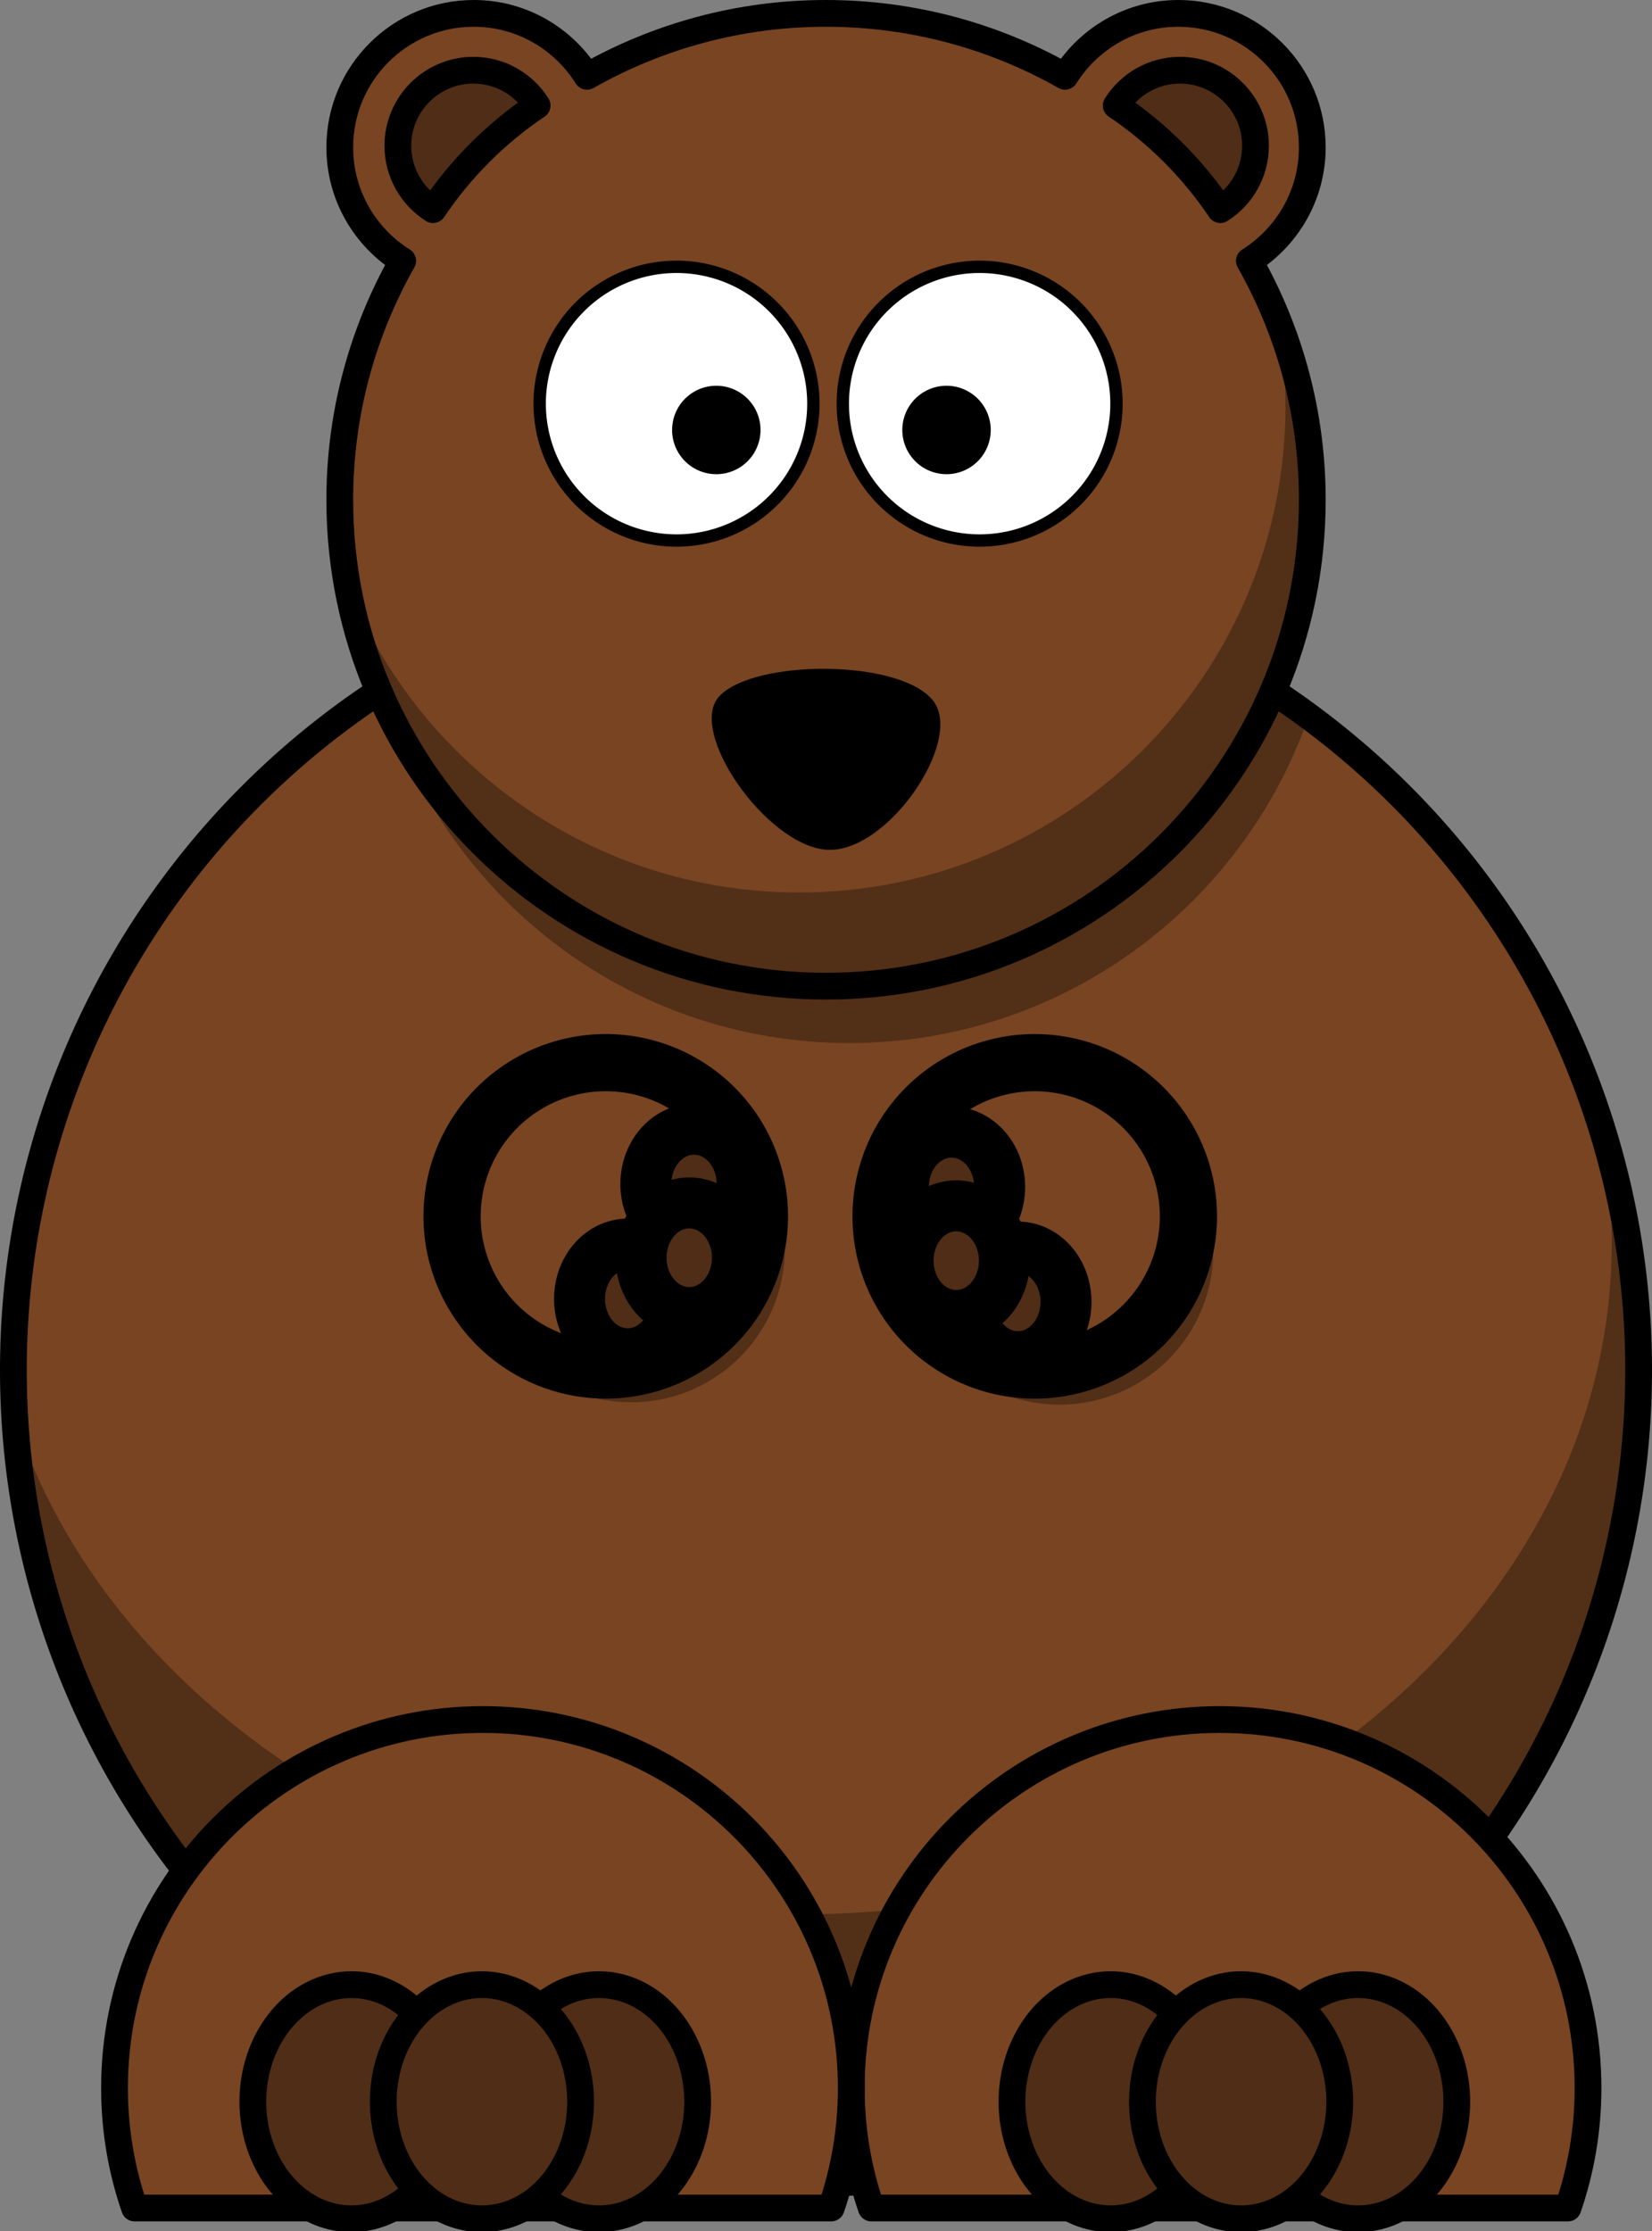 <?xml version="1.0" encoding="UTF-8" standalone="no"?>
<svg width="247" xmlns="http://www.w3.org/2000/svg" height="333.56">
 <rect width="100%" height="100%" fill="#808080" stroke="none"/>
 <g id="layer1" externalResourcesRequired="false">
  <g stroke-linejoin="round" stroke-linecap="round">
   <g stroke-width="4">
    <path id="path2385" fill="#784421" stroke="#000" d="m245 204.83a121.5 121.5 0 1 1 -243 0 121.5 121.5 0 1 1 243 0z"/>
    <path id="path3302" fill-opacity=".314" d="m123.49 83.344c-24.505 0-47.314 7.255-66.406 19.75 8.651 30.482 36.665 52.844 69.906 52.844 31.773 0 58.799-20.421 68.688-48.844-20.186-14.939-45.165-23.75-72.188-23.75z"/>
   </g>
   <path id="path3242" fill-opacity=".314" stroke-width="8.548" d="m117.34 186.52a22.978 22.978 0 1 1 -45.955 0 22.978 22.978 0 1 1 45.955 0z"/>
   <g stroke-width="4">
    <path id="path3276" fill-opacity=".314" d="m123.49 83.331c-12.925 0-25.375 2.037-37.062 5.781 10.514-2.455 21.602-3.781 33.062-3.781 31.438 0 60.108 9.878 81.688 26.094-21.064-17.541-48.154-28.094-77.688-28.094zm115.06 82.375c1.594 6.488 2.438 13.187 2.438 20.062 0 55.444-54.433 100.44-121.5 100.44-56.084 0-103.31-31.459-117.28-74.188 3.724 63.725 56.628 114.31 121.28 114.31 67.067 0 121.5-54.433 121.5-121.5 0-13.683-2.261-26.849-6.438-39.125z"/>
    <g stroke="#000" fill="#784421">
     <path id="path2479" d="m70.832 2c-11.055 0-20.031 8.976-20.031 20.031 0 7.155 3.758 13.426 9.406 16.969-5.971 10.554-9.406 22.735-9.406 35.719 0 40.134 32.553 72.719 72.688 72.719 40.134 0 72.719-32.584 72.719-72.719 0-12.984-3.435-25.165-9.406-35.719 5.636-3.545 9.406-9.824 9.406-16.969 0-11.055-8.976-20.031-20.031-20.031-7.145 0-13.392 3.771-16.938 9.406-10.56-5.979-22.757-9.406-35.75-9.406-12.99 0-25.161 3.43-35.719 9.406-3.545-5.636-9.793-9.406-16.938-9.406z"/>
     <path id="path3163" d="m182.37 257.08c-30.406 0-55.094 24.688-55.094 55.094 0 6.287 1.058 12.308 3 17.938h104.16c1.942-5.629 3-11.651 3-17.938 0-30.406-24.657-55.094-55.062-55.094z"/>
     <path id="path3165" d="m72.181 257.08c-30.406 0-55.062 24.688-55.062 55.094 0 6.287 1.058 12.308 3 17.938h104.16c1.942-5.629 3-11.651 3-17.938 0-30.406-24.688-55.094-55.094-55.094z"/>
    </g>
   </g>
   <g stroke-width="1.846" stroke="#000" fill="#fff">
    <path id="path3177" d="m121.61 60.352a20.459 20.459 0 1 1 -40.919 0 20.459 20.459 0 1 1 40.919 0z"/>
    <path id="path3179" d="m166.93 60.352a20.459 20.459 0 1 1 -40.919 0 20.459 20.459 0 1 1 40.919 0z"/>
   </g>
   <path id="path3183" stroke-width="4" d="m148.13 64.284a6.61 6.61 0 1 1 -13.22 0 6.61 6.61 0 1 1 13.22 0z"/>
  </g>
  <path id="path3192" fill-rule="evenodd" d="m107.55 104.09c5.215-5.563 27.111-5.588 31.987 0.695 4.63 5.966-6.954 22.947-15.993 22.252-9.013-0.693-20.873-17.743-15.994-22.947z"/>
  <g stroke-linejoin="round" stroke-linecap="round">
   <g stroke-width="4" stroke="#000" fill="#502d16">
    <path id="path3220" d="m67.306 314.22a14.75 17.5 0 1 1 -29.5 0 14.75 17.5 0 1 1 29.5 0z"/>
    <path id="path3224" d="m104.31 314.22a14.75 17.5 0 1 1 -29.5 0 14.75 17.5 0 1 1 29.5 0z"/>
    <path id="path3222" d="m86.806 314.22a14.75 17.5 0 1 1 -29.5 0 14.75 17.5 0 1 1 29.5 0z"/>
    <path id="path3226" d="m180.81 314.22a14.75 17.5 0 1 1 -29.5 0 14.75 17.5 0 1 1 29.5 0z"/>
    <path id="path3228" d="m217.81 314.22a14.75 17.5 0 1 1 -29.5 0 14.75 17.5 0 1 1 29.5 0z"/>
    <path id="path3230" d="m200.31 314.22a14.75 17.5 0 1 1 -29.5 0 14.75 17.5 0 1 1 29.5 0z"/>
   </g>
   <path id="path3244" fill-opacity=".314" stroke-width="8.548" d="m181.4 186.87a22.978 22.978 0 1 1 -45.955 0 22.978 22.978 0 1 1 45.955 0z"/>
   <g stroke="#000">
    <g stroke-width="8.548" fill="#784421">
     <path id="path3159" d="m110.47 170.36a19.899 19.899 0 1 1 -39.798 22.978 19.899 19.899 0 1 1 39.798 -22.978z"/>
     <path id="path3161" d="m174.61 193.34a19.899 19.899 0 1 1 -39.798 -22.978 19.899 19.899 0 1 1 39.798 22.978z"/>
    </g>
    <g fill="#502d16">
     <g stroke-width="7.618">
      <path id="path3264" d="m97.805 187.35a3.954 4.5 0 1 1 -7.908 13.697 3.954 4.5 0 1 1 7.908 -13.697z"/>
      <path id="path3266" d="m107.72 170.17a3.954 4.5 0 1 1 -7.908 13.697 3.954 4.5 0 1 1 7.908 -13.697z"/>
      <path id="path3268" d="m107.01 181.19a3.954 4.5 0 1 1 -7.908 13.697 3.954 4.5 0 1 1 7.908 -13.697z"/>
      <path id="path3270" d="m148.23 187.79a3.954 4.5 0 1 1 7.908 13.697 3.954 4.5 0 1 1 -7.908 -13.697z"/>
      <path id="path3272" d="m138.31 170.61a3.954 4.5 0 1 1 7.908 13.697 3.954 4.5 0 1 1 -7.908 -13.697z"/>
      <path id="path3274" d="m139.02 181.63a3.954 4.5 0 1 1 7.908 13.697 3.954 4.5 0 1 1 -7.908 -13.697z"/>
     </g>
     <path id="path2483" stroke-width="4" d="m176.42 10.498c-4.018 0-7.526 2.116-9.527 5.279 6.144 4.138 11.433 9.422 15.568 15.568 3.153-2.004 5.255-5.542 5.255-9.552 0-6.233-5.062-11.296-11.295-11.296z"/>
    </g>
   </g>
   <g stroke-width="4">
    <path id="path2515" d="m113.71 64.284a6.61 6.61 0 1 1 -13.22 0 6.61 6.61 0 1 1 13.22 0z"/>
    <path id="path2523" fill="#502d16" stroke="#000" d="m70.782 10.498c4.018 0 7.526 2.116 9.527 5.279-6.144 4.138-11.433 9.422-15.568 15.568-3.153-2.004-5.255-5.542-5.255-9.552 0-6.233 5.062-11.296 11.295-11.296z"/>
    <path id="path2525" fill-opacity=".314" d="m191.08 47.938c0.742 4.151 1.125 8.417 1.125 12.781 0 40.134-32.584 72.719-72.719 72.719-30.638 0-56.839-19.003-67.531-45.844 6.082 34 35.792 59.844 71.531 59.844 40.134 0 72.719-32.584 72.719-72.719 0-9.463-1.824-18.49-5.125-26.781z"/>
   </g>
  </g>
 </g>
</svg>
